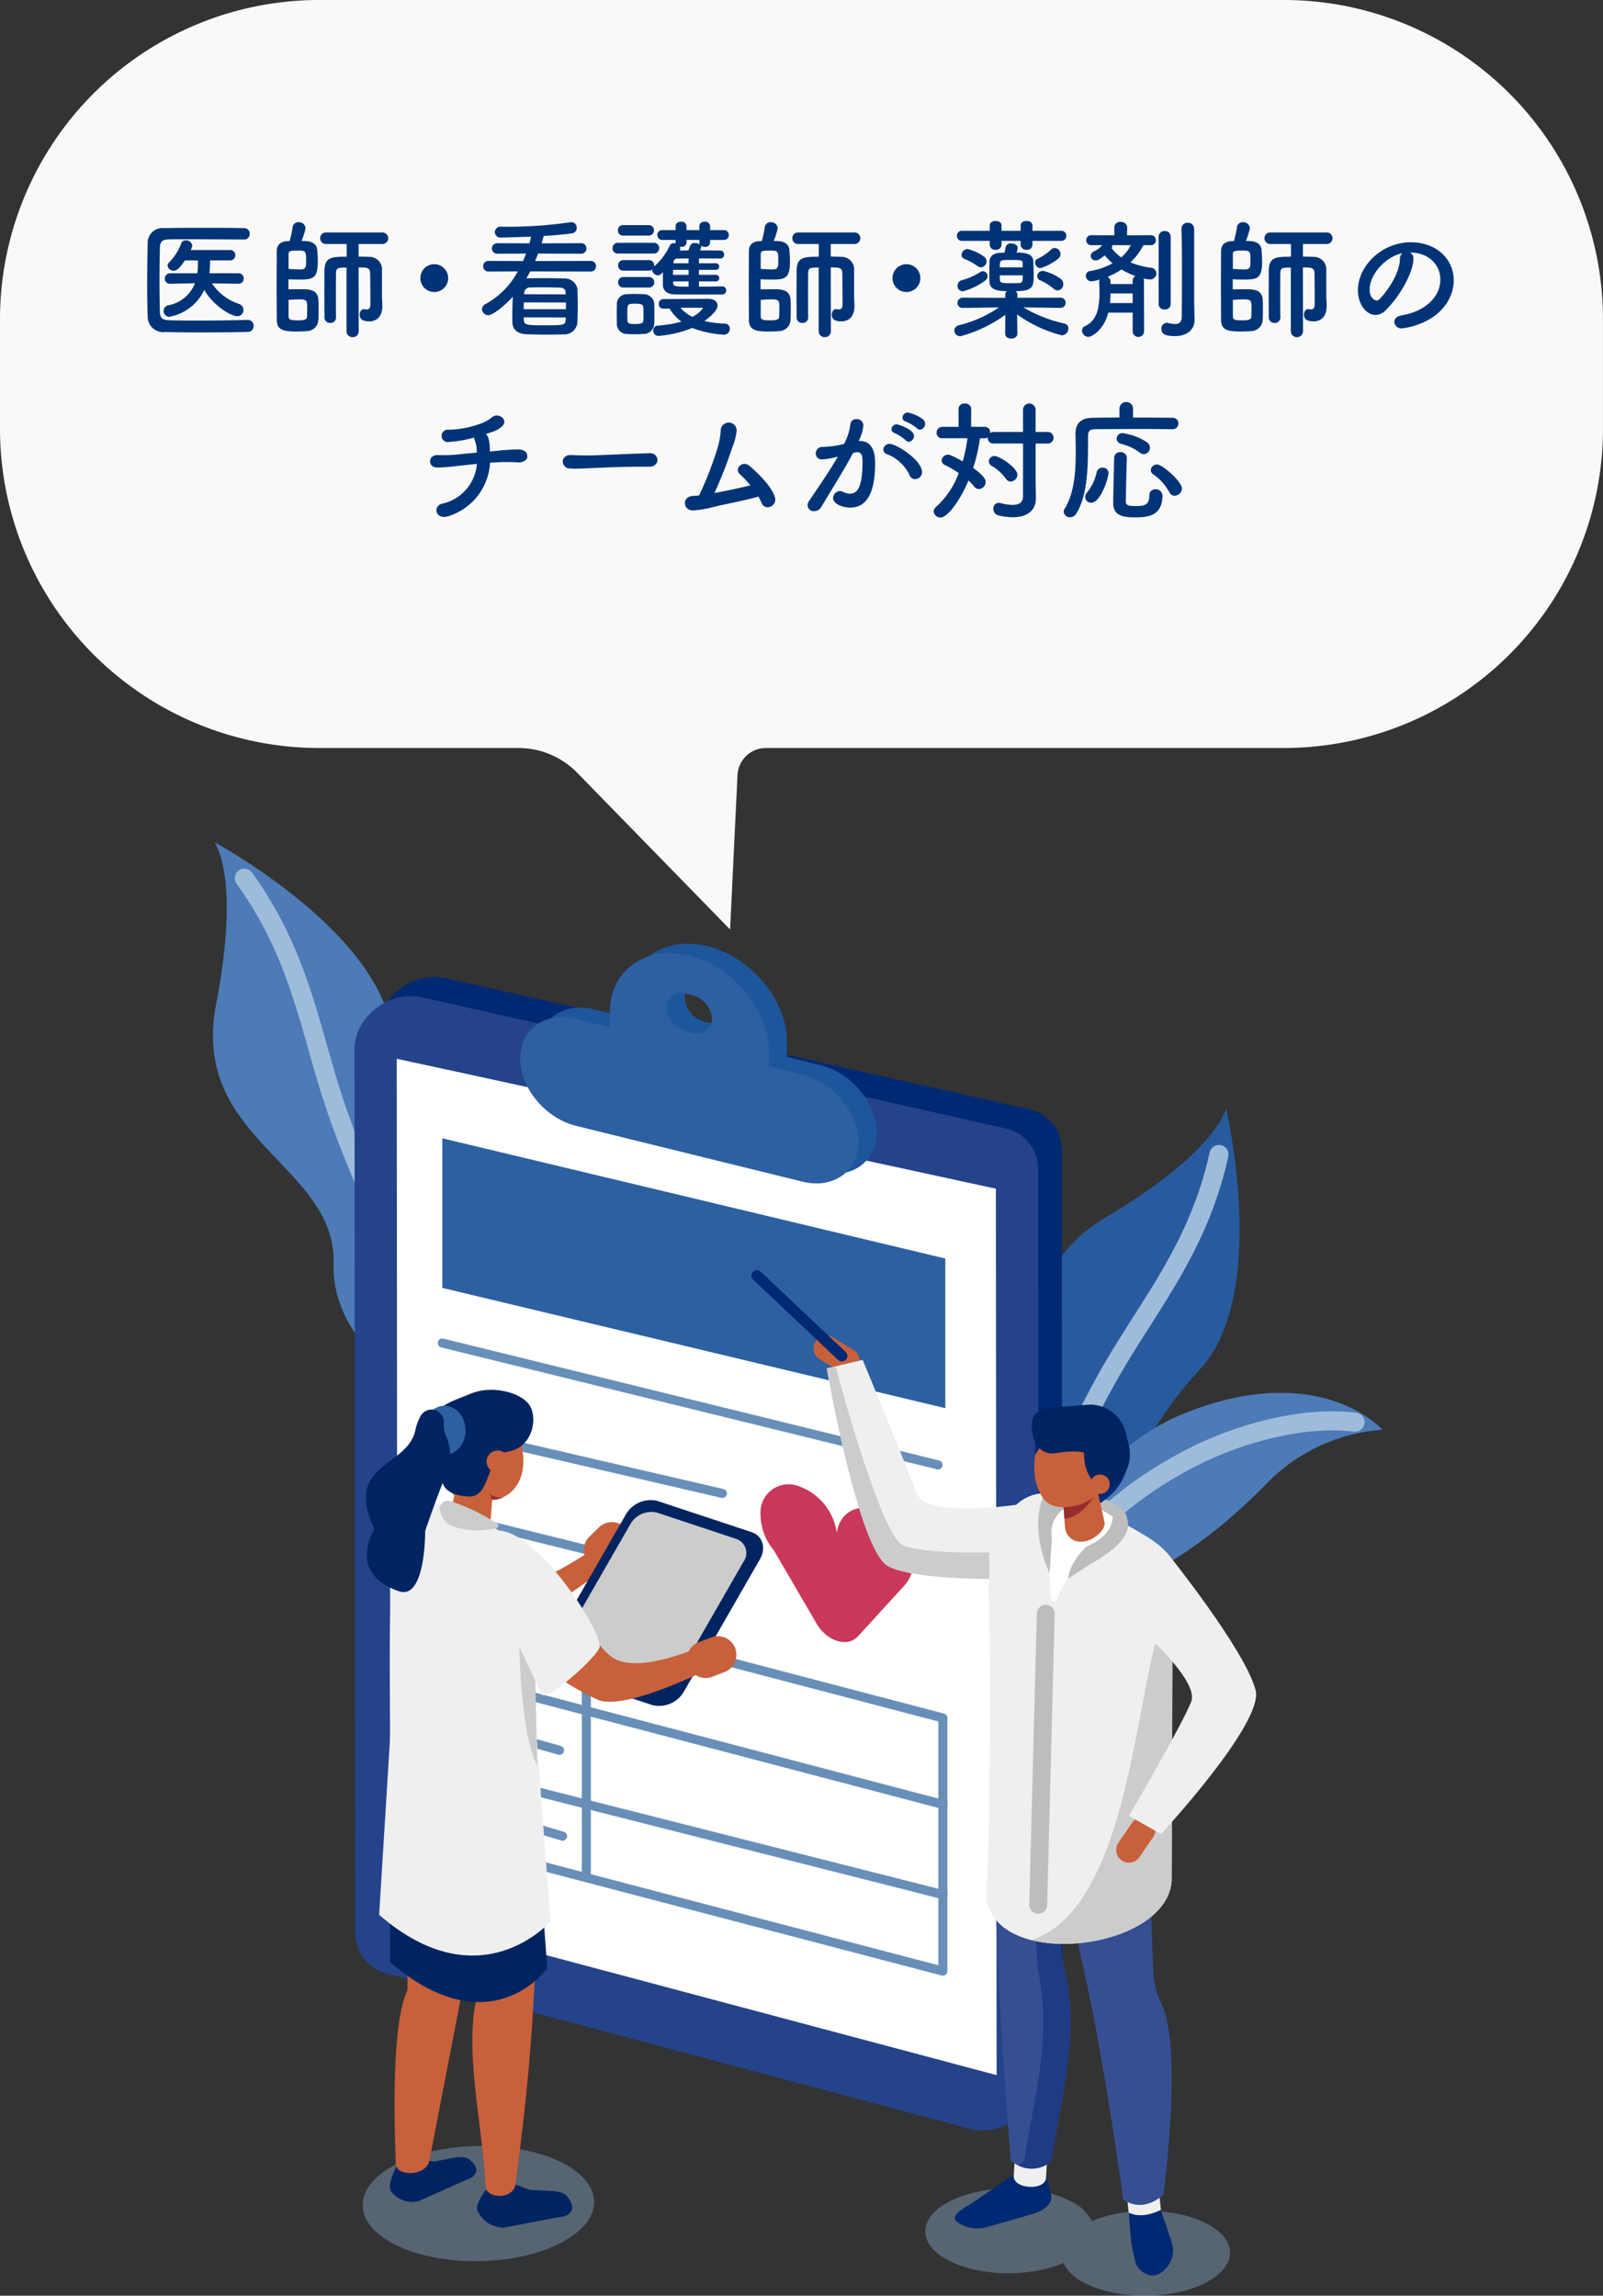 <svg xmlns="http://www.w3.org/2000/svg" width="220" height="315" viewBox="0 0 220 315">
  <rect x="0" y="0" width="220" height="315" fill="#333333" stroke="none"/>
  <g id="グループ_46" data-name="グループ 46" transform="translate(-869 -556)">
    <g id="グループ_34" data-name="グループ 34" transform="translate(898.222 671.566)">
      <path id="パス_237" data-name="パス 237" d="M859.961,1083.122s-19.561-8.549-19.128-22.246-19.748-17-16.135-35.663c3.415-17.646-.227-22.259-.227-22.259s23.218,12.47,24.42,26.745,9.78,26.807,10.47,33.389S869.713,1086,869.713,1086Z" transform="translate(-824.264 -1002.955)" fill="#4c7bb7"/>
      <path id="パス_238" data-name="パス 238" d="M859.774,1075.524s-10.119-16.065-15.958-33.535c-3.343-10-4.679-20.211-12.34-30.788" transform="translate(-827.166 -1006.263)" fill="none" stroke="#9ebbdc" stroke-linecap="round" stroke-linejoin="round" stroke-width="2.619"/>
      <path id="パス_239" data-name="パス 239" d="M994.812,1143.713s-6.6-20.335,3.909-29.1-.421-26.08,15.911-35.764c15.439-9.154,16.465-14.944,16.465-14.944s6.1,25.677-3.755,36.054-13.518,25.122-17.974,30.008-10.232,22.968-10.232,22.968Z" transform="translate(-892.062 -1027.405)" fill="#285b9e"/>
      <path id="パス_240" data-name="パス 240" d="M1006.382,1138.416s5.276-18.247,14.44-34.219c5.246-9.143,11.981-16.922,14.792-29.683" transform="translate(-897.541 -1031.661)" fill="none" stroke="#9ebbdc" stroke-linecap="round" stroke-linejoin="round" stroke-width="2.619"/>
      <path id="パス_241" data-name="パス 241" d="M991.594,1173.033s14.293-33.386,33.1-41.015,27.393,2.157,27.393,2.157a24.639,24.639,0,0,0-16.126,7.631c-7.456,7.613-14.16,11.521-18.884,13.573-10.813,4.7-12.17,17.984-12.17,17.984Z" transform="translate(-891.591 -1053.563)" fill="#4c7bb7"/>
      <path id="パス_242" data-name="パス 242" d="M1016.138,1158.7s4.483-10.542,20.251-18.423c5.706-2.852,14.426-5.462,21.828-4.564" transform="translate(-901.466 -1056.141)" fill="none" stroke="#9ebbdc" stroke-linecap="round" stroke-linejoin="round" stroke-width="2.619"/>
      <path id="パス_243" data-name="パス 243" d="M946.655,1189.216l-80.008-21.307a5.671,5.671,0,0,1-4.331-5.549l-.1-121.2c0-4.507,4.733-8.19,9.234-7.179l80.005,17.958a5.685,5.685,0,0,1,4.582,5.61l.106,124.555C956.143,1186.713,951.2,1190.426,946.655,1189.216Z" transform="translate(-839.533 -1015.332)" fill="#002974"/>
      <path id="パス_244" data-name="パス 244" d="M941.217,1193.617l-80.008-21.307a5.669,5.669,0,0,1-4.331-5.549l-.1-121.2c0-4.507,4.732-8.19,9.234-7.179l80.006,17.957a5.686,5.686,0,0,1,4.581,5.611L950.7,1186.5C950.706,1191.114,945.759,1194.826,941.217,1193.617Z" transform="translate(-837.346 -1017.097)" fill="#24438a"/>
      <path id="パス_245" data-name="パス 245" d="M948.808,1192.027l-82.229-21.9-.1-117.558,82.226,17.829Z" transform="translate(-841.25 -1022.859)" fill="#fff"/>
      <path id="パス_246" data-name="パス 246" d="M937.717,1042.862l-4.618-1.138v-2.069c0-5.734-4.91-11.635-10.912-13.114h0c-6-1.479-10.912,2-10.912,7.736v2.07l-4.618-1.138c-4.226-1.041-7.683,1.41-7.683,5.447h0c0,4.037,3.457,8.193,7.683,9.234l31.06,7.655c4.226,1.042,7.683-1.41,7.683-5.447h0C945.4,1048.059,941.943,1043.9,937.717,1042.862ZM922.6,1037.1l-.818-.2a3.608,3.608,0,0,1-2.7-3.241,2.008,2.008,0,0,1,2.7-1.913l.818.2a3.607,3.607,0,0,1,2.7,3.241A2.008,2.008,0,0,1,922.6,1037.1Z" transform="translate(-854.324 -1012.28)" fill="#1d569a"/>
      <path id="パス_247" data-name="パス 247" d="M933.568,1045.049l-4.618-1.138v-2.07c0-5.733-4.91-11.635-10.912-13.114h0c-6-1.479-10.912,2-10.912,7.736v2.07l-4.618-1.138c-4.226-1.042-7.683,1.41-7.683,5.447h0c0,4.038,3.457,8.193,7.683,9.234l31.059,7.655c4.226,1.042,7.683-1.41,7.683-5.446h0C941.251,1050.246,937.794,1046.09,933.568,1045.049Zm-15.121-5.757-.818-.2a3.608,3.608,0,0,1-2.7-3.242,2.008,2.008,0,0,1,2.7-1.913l.818.2a3.607,3.607,0,0,1,2.7,3.241A2.008,2.008,0,0,1,918.447,1039.292Z" transform="translate(-852.655 -1013.157)" fill="#2c60a1"/>
      <path id="パス_248" data-name="パス 248" d="M945.971,1107.821l-69.032-16.5v-20.529l69.032,16.5Z" transform="translate(-845.458 -1030.17)" fill="#2c60a1"/>
      <path id="パス_249" data-name="パス 249" d="M876.939,1173.553v34.737l68.7,18v-34.736Z" transform="translate(-845.458 -1071.392)" fill="none" stroke="#688fb8" stroke-linecap="round" stroke-linejoin="round" stroke-width="1.245"/>
      <line id="線_3" data-name="線 3" x2="68.03" y2="16.722" transform="translate(31.481 68.715)" fill="none" stroke="#688fb8" stroke-linecap="round" stroke-linejoin="round" stroke-width="1.245"/>
      <line id="線_4" data-name="線 4" x2="68.704" y2="18.046" transform="translate(31.481 113.98)" fill="none" stroke="#688fb8" stroke-linecap="round" stroke-linejoin="round" stroke-width="1.245"/>
      <line id="線_5" data-name="線 5" x2="68.704" y2="17.418" transform="translate(31.481 126.981)" fill="none" stroke="#688fb8" stroke-linecap="round" stroke-linejoin="round" stroke-width="1.245"/>
      <line id="線_6" data-name="線 6" x2="38.441" y2="8.903" transform="translate(31.481 80.447)" fill="none" stroke="#688fb8" stroke-linecap="round" stroke-linejoin="round" stroke-width="1.245"/>
      <line id="線_7" data-name="線 7" x2="38.441" y2="9.499" transform="translate(31.481 92.178)" fill="none" stroke="#688fb8" stroke-linecap="round" stroke-linejoin="round" stroke-width="1.245"/>
      <line id="線_8" data-name="線 8" y2="34.52" transform="translate(51.248 107.34)" fill="none" stroke="#688fb8" stroke-linecap="round" stroke-linejoin="round" stroke-width="1.245"/>
      <path id="パス_250" data-name="パス 250" d="M969.935,1163.758h0a4.623,4.623,0,0,0,1-3.358,8.136,8.136,0,0,0-4.7-6.665c-2.885-1.2-5.356.213-5.758,2.981a7.971,7.971,0,0,0-5.515-6.468,3.847,3.847,0,0,0-4.956,3.908,7.763,7.763,0,0,0,1.837,5l5.85,10.033c1.427,2.448,4.259,3.322,5.69,1.755l6.44-7.051c.041-.043.081-.086.119-.131Z" transform="translate(-874.853 -1061.985)" fill="#c9385a"/>
      <line id="線_9" data-name="線 9" x2="12.894" y2="3.224" transform="translate(34.674 109.024)" fill="none" stroke="#688fb8" stroke-linecap="round" stroke-linejoin="round" stroke-width="1.245"/>
      <line id="線_10" data-name="線 10" x2="12.476" y2="3.533" transform="translate(35.093 121.067)" fill="none" stroke="#688fb8" stroke-linecap="round" stroke-linejoin="round" stroke-width="1.245"/>
      <line id="線_11" data-name="線 11" x2="13.034" y2="3.928" transform="translate(34.953 132.456)" fill="none" stroke="#688fb8" stroke-linecap="round" stroke-linejoin="round" stroke-width="1.245"/>
      <g id="グループ_30" data-name="グループ 30" transform="translate(20.414 75.132)">
        <path id="パス_251" data-name="パス 251" d="M881.882,1175.286c4.419,1.222,16.911-8.733,16.911-8.733l-1.617-2.659s-9.507,7.278-14.09,5.392C877.921,1167.161,865.812,1170.843,881.882,1175.286Z" transform="translate(-864.625 -1142.649)" fill="#c8603b"/>
        <path id="パス_252" data-name="パス 252" d="M915.071,1163.105l-1.306,1.271a2.548,2.548,0,0,1-3.6-.054h0a2.561,2.561,0,0,1,.054-3.6l1.307-1.271a2.549,2.549,0,0,1,3.6.054h0A2.561,2.561,0,0,1,915.071,1163.105Z" transform="translate(-878.954 -1140.578)" fill="#c8603b"/>
        <path id="パス_253" data-name="パス 253" d="M915.417,1181.8l-12.939-4.293c-1.507-.5-2.016-2.172-1.13-3.715l10.406-18.112a3.934,3.934,0,0,1,4.353-1.9l12.938,4.292c1.508.5,2.016,2.172,1.13,3.714L919.77,1179.9A3.935,3.935,0,0,1,915.417,1181.8Z" transform="translate(-875.518 -1138.535)" fill="#002461"/>
        <path id="パス_254" data-name="パス 254" d="M917.041,1180.1l-10.906-3.619a2.04,2.04,0,0,1-.953-3.131l8.772-15.268a3.317,3.317,0,0,1,3.669-1.6l10.907,3.619a2.04,2.04,0,0,1,.953,3.131L920.71,1178.5A3.318,3.318,0,0,1,917.041,1180.1Z" transform="translate(-877.088 -1139.629)" fill="#ccc"/>
        <ellipse id="楕円形_15" data-name="楕円形 15" cx="15.883" cy="7.906" rx="15.883" ry="7.906" transform="translate(0 104.036) rotate(-1.016)" fill="#8cadd0" opacity="0.4" style="mix-blend-mode: multiply;isolation: isolate"/>
        <path id="パス_255" data-name="パス 255" d="M867.224,1304.355l3.772.478c2.73-.484,4.085-1.026,5.014-.117l.263.258c.929.91.508,1.985-.936,2.391l-6.465,2.9a3.655,3.655,0,0,1-3.858-1.4s-.463-.7.55-2.876C866.143,1304.748,866.07,1304.679,867.224,1304.355Z" transform="translate(-861.032 -1198.944)" fill="#002461"/>
        <path id="パス_256" data-name="パス 256" d="M870.792,1265.184c-.239,2.4-4.613,2.466-4.643.643-.336-8.88-.359-19.7,1.606-23.83l-.058-31.428,14.526-4.354Z" transform="translate(-861.462 -1159.626)" fill="#c8603b"/>
        <path id="パス_257" data-name="パス 257" d="M888.365,1309.369l3.829,1.435c2.976.171,4.528-.059,5.275,1.123l.212.334c.746,1.182.039,2.2-1.571,2.27l-7.482,1.432a3.933,3.933,0,0,1-3.691-2.421s-.311-.844,1.288-2.873C887.136,1309.512,887.077,1309.422,888.365,1309.369Z" transform="translate(-869.08 -1201.007)" fill="#002461"/>
        <path id="パス_258" data-name="パス 258" d="M886.438,1273.634c-.763,1.932-4.1,1.51-4.047-.076-.455-9.3-3.628-21.2-.357-28.388,0,0-4.09-17.991-6.307-26.408l13.493-.879c.271,10.189.421,16.5,0,25.668C888.789,1252.9,888.122,1261.432,886.438,1273.634Z" transform="translate(-865.384 -1164.307)" fill="#c8603b"/>
        <path id="パス_259" data-name="パス 259" d="M884.531,1215.622l1.982,27.143s-7.723,10.991-21.577-.82l.063-24.717Z" transform="translate(-861.042 -1163.4)" fill="#002461"/>
        <path id="パス_260" data-name="パス 260" d="M883.871,1204.169l2.081,27.582s-9.663,11.116-23.518-.91l1.559-25.169Z" transform="translate(-860.036 -1158.805)" fill="#efefef"/>
        <path id="パス_348" data-name="パス 348" d="M4.092,0c2.262,0,4.095,3.24,4.094,7.238s-1.836,7.24-4.1,7.241S-.007,11.236-.006,7.237,1.83,0,4.092,0Z" transform="matrix(0.992, -0.128, 0.128, 0.992, 9.676, 2.102)" fill="#c8603b"/>
        <path id="パス_261" data-name="パス 261" d="M889.063,1140.561c-.953,3.33-4.515,4.535-6.609,2.361s-3.019-6.634-2.065-9.963,3.423-4.267,5.517-2.093S890.016,1137.232,889.063,1140.561Z" transform="translate(-867.109 -1128.929)" fill="#c8603b"/>
        <path id="パス_262" data-name="パス 262" d="M880.252,1156.308l-.356-.08a2.252,2.252,0,0,1-1.7-2.68l1.513-6.8a2.248,2.248,0,0,1,2.675-1.7l.356.08a2.252,2.252,0,0,1,1.7,2.68l-.5,6.745C883.676,1155.758,881.455,1156.576,880.252,1156.308Z" transform="translate(-866.357 -1135.068)" fill="#c8603b"/>
        <path id="パス_263" data-name="パス 263" d="M875.645,1140.528s-.413,2.309,3.608,2.531c3.217.178,2.261-5.651,5.451-6.172,3.509-.574,4.145-4.917,2.762-6.584s-5.247-2.538-8.046-1.3S870.744,1131.14,875.645,1140.528Z" transform="translate(-864.592 -1128.417)" fill="#002461"/>
        <path id="パス_349" data-name="パス 349" d="M1.52,0A1.525,1.525,0,1,1,0,1.523,1.521,1.521,0,0,1,1.52,0Z" transform="translate(16.727 8.917) rotate(-19.204)" fill="#c8603b"/>
        <path id="パス_264" data-name="パス 264" d="M864.911,1187.826c0-7.378-.093-12.207.015-19.457,0-13.033-.624-16.214,6.252-14.231l1.938.516a13.221,13.221,0,0,1,2.67,1.031c9.082,4.688,11.505,6.13,11.107,11.563.039,8.6-3.8,10.613-2.134,17.71a2.62,2.62,0,0,1-.359,2.089C880.941,1192.033,866.84,1191.943,864.911,1187.826Z" transform="translate(-861.017 -1138.518)" fill="#efefef"/>
        <path id="パス_265" data-name="パス 265" d="M888.148,1153.052l-.36-.835a2.281,2.281,0,0,0,1.865.487A2.933,2.933,0,0,1,888.148,1153.052Z" transform="translate(-870.237 -1137.965)" fill="#982d2f"/>
        <ellipse id="楕円形_18" data-name="楕円形 18" cx="2.898" cy="3.373" rx="2.898" ry="3.373" transform="translate(8.462 2.193)" fill="#2c60a1"/>
        <path id="パス_266" data-name="パス 266" d="M870.1,1134.748a1.709,1.709,0,0,0-3.138-1.021,6.644,6.644,0,0,0-.778,2.071c-1.17,5.188-9.89,4.436-5.613,13.563,0,0-3.892,5.989,3.342,8.511,3.7,1.292,3.619-8.26,3.619-8.26s1.477-4.393,2.9-7.838a6.419,6.419,0,0,0,.021-5.053A3.993,3.993,0,0,1,870.1,1134.748Z" transform="translate(-858.815 -1130.235)" fill="#002461"/>
        <path id="パス_267" data-name="パス 267" d="M877.673,1153.843a1.09,1.09,0,0,0-1.318,1.247,2.994,2.994,0,0,0,2.209,2.392,10.725,10.725,0,0,0,5.632.067.31.31,0,0,0,.087-.565A27.693,27.693,0,0,0,877.673,1153.843Z" transform="translate(-865.631 -1138.605)" fill="#ccc"/>
        <path id="パス_268" data-name="パス 268" d="M891.581,1172.836s-2.665,7.79,12.356,15.036c4.13,1.993,18.2-5.566,18.2-5.566l-1.116-2.906s-10.651,5.46-14.825,2.784C901.488,1179.169,898.827,1165.652,891.581,1172.836Z" transform="translate(-871.69 -1145.403)" fill="#c8603b"/>
        <path id="パス_269" data-name="パス 269" d="M888.611,1171.054l5.681,12.145c.774.854,7.306-4.9,7.907-6.461.644-1.675-7.359-14.341-12.837-15.9C884.914,1159.568,885.4,1165.816,888.611,1171.054Z" transform="translate(-869.564 -1141.356)" fill="#efefef"/>
        <path id="パス_270" data-name="パス 270" d="M938.259,1189.8l-1.7.646a2.55,2.55,0,0,1-3.278-1.483h0a2.557,2.557,0,0,1,1.48-3.285l1.7-.645a2.55,2.55,0,0,1,3.279,1.483h0A2.557,2.557,0,0,1,938.259,1189.8Z" transform="translate(-888.474 -1151.064)" fill="#c8603b"/>
        <path id="パス_271" data-name="パス 271" d="M896.827,1191.962l-2.192-4.686s.135,11.962,2.455,16.321Z" transform="translate(-872.992 -1152.029)" fill="#ccc"/>
      </g>
      <g id="グループ_33" data-name="グループ 33" transform="translate(73.907 58.716)">
        <path id="パス_272" data-name="パス 272" d="M962.436,1116.814h0a1.757,1.757,0,0,0,.579,2.406l2.853,1.746a1.75,1.75,0,0,0,2.4-.58h0a1.757,1.757,0,0,0-.579-2.407l-2.853-1.746A1.75,1.75,0,0,0,962.436,1116.814Z" transform="translate(-953.663 -1107.011)" fill="#c8603b"/>
        <path id="パス_273" data-name="パス 273" d="M993.384,1141.126s-14.43,2.542-15.838-1.286-7.389-18.284-7.389-18.284l-4.926,1.175s4.34,25.034,8.445,27.149,17.242,1.707,17.242,1.707Z" transform="translate(-954.89 -1109.248)" fill="#efefef"/>
        <path id="パス_274" data-name="パス 274" d="M1026.629,1316.314c-4.194-2.27-11.214-2.437-15.925-.426a5.975,5.975,0,0,0-2.772-2.659c-4.32-2.337-11.636-2.445-16.342-.24s-5.017,5.887-.7,8.225c4.2,2.27,11.214,2.437,15.925.426a5.978,5.978,0,0,0,2.772,2.66c4.32,2.337,11.637,2.445,16.342.24S1030.949,1318.652,1026.629,1316.314Z" transform="translate(-963.99 -1185.407)" fill="#8cadd0" opacity="0.4" style="mix-blend-mode: multiply;isolation: isolate"/>
        <path id="パス_275" data-name="パス 275" d="M1022.722,1152.58s3.433.956,3.43,2.723a19.146,19.146,0,0,1-.341,3.395l-11.538-2.436,1.194-4.773Z" transform="translate(-974.622 -1121.256)" fill="#bdbdbd"/>
        <path id="パス_276" data-name="パス 276" d="M996.718,1311.968l6.385-4.387a5.707,5.707,0,0,1,3.422.013c.591.173.7-.27.65.285l.552,2.354c.538,1.575-.707,2.523-2.5,3.067l-6.1,1.749a4.877,4.877,0,0,1-3.96-.513l-.259-.2C993.988,1313.649,995.367,1312.7,996.718,1311.968Z" transform="translate(-966.709 -1183.772)" fill="#002974"/>
        <path id="パス_277" data-name="パス 277" d="M1012.6,1304.826c-.1,1.825-4.534,1.573-4.43-.253l.337-5.931,4.431.253Z" transform="translate(-972.167 -1180.288)" fill="#efefef"/>
        <path id="パス_278" data-name="パス 278" d="M1011.5,1264.982a4.14,4.14,0,0,1-5.564-.147s-3.113-36.68-2.077-55.519l13.964-4.369c-1.752,11.551-5.553,30.519-5.553,30.519C1016.316,1244.974,1012.665,1256.739,1011.5,1264.982Z" transform="translate(-970.346 -1142.701)" fill="#364f93"/>
        <path id="パス_279" data-name="パス 279" d="M1020.041,1204.947l-3.916,1.225c-1.073,6.843-2.743,15.79-3.934,21.987a33.8,33.8,0,0,0,0,12.221c1.471,8.417-1.226,17.732-2.2,24.6a5.914,5.914,0,0,1-.827.518,4.024,4.024,0,0,0,4.553-.518c1.039-7.327,4.038-17.438,1.848-26.271a18.668,18.668,0,0,1-.133-8.048C1016.675,1224.274,1018.839,1212.868,1020.041,1204.947Z" transform="translate(-972.567 -1142.701)" fill="#1f3b84"/>
        <path id="パス_280" data-name="パス 280" d="M1038.6,1312.643c.188,1.818-4.226,2.276-4.414.458l-.609-5.909,4.413-.457Z" transform="translate(-982.389 -1183.534)" fill="#efefef"/>
        <path id="パス_281" data-name="パス 281" d="M1032.412,1272.551c-1.9,1.554-3.746,1.824-5.53.633,0,0-1.584-12.182-4.074-25.157-1.927-10.042-4.781-20.13-5.437-28.123l12.973-7.578c-.115,7.106.414,22.745.658,29.454a11.245,11.245,0,0,0,1.135,4.506C1035.118,1252.433,1032.412,1272.551,1032.412,1272.551Z" transform="translate(-975.869 -1145.661)" fill="#364f93"/>
        <path id="パス_282" data-name="パス 282" d="M1001.929,1205.993c.445-6.467.628-32.829.222-40.952.769-11.156,5.26-14.994,12.1-11.944l2.845.971c8.15,5.156,12.466,5.224,10.333,14.1l-.122,37.138C1026.605,1215.432,1000.569,1217.865,1001.929,1205.993Z" transform="translate(-969.635 -1121.497)" fill="#efefef"/>
        <path id="パス_283" data-name="パス 283" d="M1031.563,1178.933l-.122,37.138c-.46,6.67-11.9,10-19.281,8.113C1027.473,1219.346,1026.525,1180.92,1031.563,1178.933Z" transform="translate(-973.772 -1132.266)" fill="#ccc"/>
        <g id="グループ_32" data-name="グループ 32" transform="translate(40.295 29.385)">
          <g id="グループ_31" data-name="グループ 31">
            <path id="パス_284" data-name="パス 284" d="M1025.916,1155.233s.224,3.085-4.408,5.292a9.116,9.116,0,0,0-4.406,5.077c-.414,1.053-1,.468-1.031-.679a28.61,28.61,0,0,0-.559-6.087c-.721-3.62,1.216-8.739,1.41-8.763S1025.916,1155.233,1025.916,1155.233Z" transform="translate(-1015.351 -1150.073)" fill="#fff"/>
          </g>
        </g>
        <path id="パス_285" data-name="パス 285" d="M1019.37,1152.237s-4.353.99-3.718,5.07l-.306,4.742s-2.829-5.645-.873-10.537S1019.37,1152.237,1019.37,1152.237Z" transform="translate(-974.425 -1120.463)" fill="#bdbdbd"/>
        <path id="パス_286" data-name="パス 286" d="M1020.173,1147.747a5.8,5.8,0,0,0,1.141,1.585c.47.29,7.532-2.161,7.34-7.839-.121-3.6-6.936-3.277-6.936-3.277Z" transform="translate(-976.996 -1115.929)" fill="#002974"/>
        <path id="パス_287" data-name="パス 287" d="M1022.209,1155.981l-.341.025a2.11,2.11,0,0,1-2.249-1.948l-.473-6.513a2.11,2.11,0,0,1,1.943-2.253l.341-.025a2.109,2.109,0,0,1,2.249,1.947l1.372,6.193C1025.136,1154.561,1023.362,1155.9,1022.209,1155.981Z" transform="translate(-976.581 -1118.758)" fill="#c8603b"/>
        <path id="パス_288" data-name="パス 288" d="M1019.578,1153.511a5.748,5.748,0,0,0,4.786-2.142s-2.115,3.859-4.653,3.964Z" transform="translate(-976.757 -1121.208)" fill="#982d2f"/>
        <path id="パス_289" data-name="パス 289" d="M1026.134,1153.729s2.672,3.926-2.983,6.366c0,0-2.276,2.01-2.511,4.4,0,0,1.935-1.292,3.05-1.99S1033.065,1157.549,1026.134,1153.729Z" transform="translate(-977.184 -1122.155)" fill="#bdbdbd"/>
        <path id="パス_290" data-name="パス 290" d="M1018.807,1144.318c-1.584,2.578-3.882,2.784-5.135.462s-.984-6.295.6-8.872,3.882-2.784,5.135-.462S1020.391,1141.741,1018.807,1144.318Z" transform="translate(-974.063 -1114.173)" fill="#c8603b"/>
        <path id="パス_291" data-name="パス 291" d="M1022.523,1144.189c-1.583,2.577-6.713,3.417-7.965,1.094s.865-6.958,2.449-9.536,3.882-2.784,5.135-.461S1024.107,1141.612,1022.523,1144.189Z" transform="translate(-974.584 -1114.108)" fill="#c8603b"/>
        <path id="パス_292" data-name="パス 292" d="M1022.949,1136.494s-1.614,5.375,2.5,7.392c0,0,5.406-1.946,2.766-7.881-2.327-5.231-8.045-2.609-8.045-2.609Z" transform="translate(-976.996 -1113.735)" fill="#002461"/>
        <path id="パス_293" data-name="パス 293" d="M1013.09,1140.271a5.314,5.314,0,0,1,4.04-2.724l-2.009-1.755S1012.724,1135.9,1013.09,1140.271Z" transform="translate(-974.131 -1114.959)" fill="#002974"/>
        <path id="パス_294" data-name="パス 294" d="M1021.475,1139.748c-.721-1.456-2.758-1.81-5.84-1.29a2.6,2.6,0,0,1-1.4-.11c-2.071-.834-1.913-3.567-1.913-3.567-.142-1.871,1.184-2.465,3.052-2.607l4.864-.37a5.038,5.038,0,0,1,5.052,4.273l.069.316C1025.5,1138.265,1023.343,1139.606,1021.475,1139.748Z" transform="translate(-973.833 -1113.354)" fill="#002461"/>
        <path id="パス_295" data-name="パス 295" d="M1028.215,1149.857a1.331,1.331,0,1,1-.435-1.833A1.328,1.328,0,0,1,1028.215,1149.857Z" transform="translate(-979.241 -1119.786)" fill="#c8603b"/>
        <path id="パス_296" data-name="パス 296" d="M1034.561,1316.7l.314,3.761a22.5,22.5,0,0,0,.658,3.189,2.709,2.709,0,0,0,2.31,1.695c1.149.078,3.459-1.958,2.635-4.485-.718-2.2-1.5-4.524-1.5-4.524C1037.363,1317.084,1035.856,1317.342,1034.561,1316.7Z" transform="translate(-982.785 -1187.387)" fill="#002974"/>
        <path id="パス_297" data-name="パス 297" d="M966.476,1123.021l-1.245.3s4.34,25.034,8.445,27.15c2.777,1.431,9.686,1.707,13.866,1.736l-.018-3.655s-8.84.308-11.9-.995C972.944,1146.409,967.443,1127.053,966.476,1123.021Z" transform="translate(-954.89 -1109.836)" fill="#ccc"/>
        <path id="パス_298" data-name="パス 298" d="M960.855,1112.221a.759.759,0,0,1,.032,1.068h0a.756.756,0,0,1-1.067.032l-11.656-11.012a.759.759,0,0,1-.032-1.068h0a.756.756,0,0,1,1.067-.032" transform="translate(-947.928 -1101.004)" fill="#002974"/>
        <line id="線_12" data-name="線 12" x1="1.034" y2="39.937" transform="translate(39.358 47.143)" fill="none" stroke="#bdbdbd" stroke-linecap="round" stroke-linejoin="round" stroke-width="2.453"/>
        <path id="パス_299" data-name="パス 299" d="M1032.449,1232.269h0a1.749,1.749,0,0,0,2.429-.449l1.892-2.756a1.757,1.757,0,0,0-.448-2.432h0a1.748,1.748,0,0,0-2.429.449l-1.893,2.757A1.757,1.757,0,0,0,1032.449,1232.269Z" transform="translate(-981.633 -1151.277)" fill="#c8603b"/>
        <path id="パス_300" data-name="パス 300" d="M1028.373,1171.63s13.832,10.8,12.263,14.566-8.537,15.612-8.537,15.612l4.408,2.5s14.156-15.266,12.986-19.74c-1.466-5.6-12.207-18.919-12.207-18.919Z" transform="translate(-980.295 -1126.936)" fill="#efefef"/>
      </g>
    </g>
    <g id="グループ_43" data-name="グループ 43" transform="translate(879 556)">
      <path id="パス_331" data-name="パス 331" d="M963.291,818.881H830.827a43.812,43.812,0,0,0-43.768,43.856V877.66a43.811,43.811,0,0,0,43.767,43.856H858.2a11.3,11.3,0,0,1,8.09,3.412l20.969,21.491,1.017-21.186a3.9,3.9,0,0,1,3.892-3.717h71.12a43.811,43.811,0,0,0,43.768-43.856V862.737A43.812,43.812,0,0,0,963.291,818.881Z" transform="translate(-797.059 -818.881)" fill="#faf9f8"/>
    </g>
    <path id="パス_4499" data-name="パス 4499" d="M-77.256-6.066a.684.684,0,0,0,.7-.72.688.688,0,0,0-.72-.72h-3.978a16.94,16.94,0,0,0,.09-1.764h2.754a.684.684,0,0,0,.7-.72.679.679,0,0,0-.7-.7h-5.418a1.918,1.918,0,0,0,.216-.612.838.838,0,0,0-.882-.72.636.636,0,0,0-.63.4A7.368,7.368,0,0,1-86.8-8.982a.6.6,0,0,0-.2.432.8.8,0,0,0,.846.684c.306,0,.648-.09,1.53-1.4h1.782c0,.432,0,.864-.018,1.224l-.054.54h-3.726a.717.717,0,0,0-.738.738.675.675,0,0,0,.72.7h.018l3.4-.072a4.888,4.888,0,0,1-3.654,3.024.784.784,0,0,0-.648.774.786.786,0,0,0,.774.81,6.607,6.607,0,0,0,4.806-3.69c1.08,1.944,3.51,3.6,4.518,3.6a.837.837,0,0,0,.864-.846.893.893,0,0,0-.648-.846A7.086,7.086,0,0,1-80.91-6.12l3.636.054ZM-76.014-1.1c-2.376.054-4.788.09-6.984.09-1.278,0-2.484-.018-3.564-.036-1.1-.036-1.458-.2-1.494-1.224-.036-1.35-.054-2.79-.054-4.248s.018-2.952.054-4.41c.018-.918.288-1.206,1.314-1.224.774-.018,1.728-.018,2.772-.018,2.322,0,5.13.018,7.452.036a.75.75,0,0,0,.792-.774.754.754,0,0,0-.792-.792c-1.674-.036-3.636-.036-5.58-.036-1.926,0-3.834,0-5.4.036a2.02,2.02,0,0,0-2.232,1.962c-.036,1.764-.072,3.726-.072,5.652,0,1.584.018,3.114.072,4.464A2.119,2.119,0,0,0-87.354.558c1.62.036,3.312.054,5.022.054,2.106,0,4.23-.018,6.354-.072A.769.769,0,0,0-75.2-.288.768.768,0,0,0-76-1.1ZM-62.442.432a.8.8,0,0,0,.846.828.792.792,0,0,0,.828-.828l-.018-8.73c1.1,0,1.548,0,1.584.7.036,1.332.036,4.266.036,4.266,0,.666-.216.792-.5.792a2.205,2.205,0,0,1-.342-.036h-.072c-.36,0-.558.378-.558.756,0,.54.324.918,1.314.918,1.17,0,1.8-.846,1.8-2.088v-.09c-.018-.666-.054-1.026-.054-1.332V-7.884a1.716,1.716,0,0,0-1.782-1.872c-.468-.018-.936-.036-1.422-.036V-11.52h3.2a.8.8,0,0,0,.864-.792.8.8,0,0,0-.864-.792h-7.65a.785.785,0,0,0-.828.792.785.785,0,0,0,.828.792h2.808v1.746c-1.926,0-3.024,0-3.042,1.872,0,.954-.018,2.052-.018,3.186,0,1.116.018,2.25.018,3.258a.749.749,0,0,0,.792.774.749.749,0,0,0,.792-.774v-.018C-63.9-2.43-63.9-3.564-63.9-4.662s0-2.16.018-2.934c.036-.684.342-.684,1.44-.684Zm-8.046-12.348c-1.026.036-1.53.5-1.53,1.386,0,1.224-.018,2.97-.018,4.734,0,1.746.018,3.474.018,4.68,0,1.566,1.206,1.6,2.916,1.6.414,0,.828-.018,1.278-.054a1.606,1.606,0,0,0,1.512-1.476c.036-.432.036-.9.036-1.35,0-.468,0-.936-.018-1.35-.036-1.566-1.3-1.566-2.358-1.566-.594,0-1.224,0-1.764.018V-6.678c.45.018.918.036,1.368.036,2.034,0,2.664-.108,2.664-2.538,0-.45-.036-.954-.072-1.458-.09-1.3-1.368-1.3-2.16-1.3a10.119,10.119,0,0,0,.558-1.764.919.919,0,0,0-.972-.81.779.779,0,0,0-.81.7,14.458,14.458,0,0,1-.414,1.89Zm.09,1.8c0-.432.216-.5,1.188-.5,1.152,0,1.224.018,1.224,1.314,0,.9,0,1.278-.792,1.278-.5,0-1.116-.054-1.62-.072Zm0,6.264c.486-.036,1.008-.072,1.458-.072,1.026,0,1.1.144,1.1,1.116,0,.414-.018.846-.018,1.152,0,.486-.252.612-1.278.612-.9,0-1.26-.072-1.26-.54ZM-48.492-6.84A1.9,1.9,0,0,0-50.4-8.748,1.9,1.9,0,0,0-52.308-6.84,1.9,1.9,0,0,0-50.4-4.932,1.9,1.9,0,0,0-48.492-6.84Zm19.548-.9a.7.7,0,0,0,.738-.738.693.693,0,0,0-.738-.72l-7.614.018c.144-.342.288-.684.414-1.026l5.886.018a.693.693,0,0,0,.738-.72.693.693,0,0,0-.738-.72l-5.418.018c.108-.342.2-.666.288-1.008,1.4-.09,2.79-.2,3.942-.378a.71.71,0,0,0,.594-.756.721.721,0,0,0-.774-.756.807.807,0,0,0-.2.018,58.848,58.848,0,0,1-9.4.594.78.78,0,0,0-.864.756.771.771,0,0,0,.846.738c.4,0,4.122-.126,4.14-.126-.072.306-.144.612-.234.918l-4.41-.018a.7.7,0,0,0-.738.72.7.7,0,0,0,.738.72l3.942-.018c-.126.342-.27.684-.414,1.026L-42.948-9.2a.7.7,0,0,0-.738.72.708.708,0,0,0,.738.738l4.014-.018a11.06,11.06,0,0,1-4.428,4.482.806.806,0,0,0-.486.7.87.87,0,0,0,.864.828c.594,0,2.2-1.242,3.366-2.538-.036.828-.072,1.674-.072,2.538,0,.342,0,.684.018,1.044.018.882.684,1.53,1.908,1.566C-36.63.9-35.8.918-34.884.918c.648,0,1.332-.018,2.214-.036A1.8,1.8,0,0,0-30.762-.7c.036-.864.054-1.62.054-2.376,0-.738-.018-1.494-.054-2.322A1.751,1.751,0,0,0-32.58-6.786c-1.314-.036-2.142-.054-2.988-.054-.63,0-1.26.018-2.106.036l-.09.018.54-.972Zm-3.42,3.132-5.706-.018.018-.234a.792.792,0,0,1,.846-.7c.63-.018,1.134-.018,1.584-.018.756,0,1.4.018,2.412.036.576.018.828.27.846.684Zm.036,2.034h-5.8c0-.306.018-.63.018-.936l5.778.018ZM-32.364-1.1c-.018.72-.486.738-2.61.738-2.628,0-3.132,0-3.132-.738l-.018-.36,5.778.018Zm20.61-5.292a.436.436,0,0,0,.468-.432.453.453,0,0,0-.468-.468h-2.322v-.684h2.322a.434.434,0,0,0,.45-.45.424.424,0,0,0-.45-.45h-2.322V-9.54c1.044,0,2.088,0,2.9.018h.018a.519.519,0,0,0,.54-.54.529.529,0,0,0-.522-.558c-.81-.018-1.8-.018-2.808-.018a1.816,1.816,0,0,0,.2-.486.377.377,0,0,0-.072-.2.893.893,0,0,0,.576.2.63.63,0,0,0,.7-.612v-.342h1.872a.665.665,0,0,0,.7-.684.662.662,0,0,0-.7-.666h-1.872v-.54a.661.661,0,0,0-.738-.612c-.378,0-.738.2-.738.612v.54h-1.764v-.54a.661.661,0,0,0-.738-.612c-.378,0-.756.2-.756.612v.54H-19.1a.657.657,0,0,0-.684.666.661.661,0,0,0,.684.684h1.818v.342a.351.351,0,0,0,.018.144,1.389,1.389,0,0,0-.27-.036.564.564,0,0,0-.54.324,8.3,8.3,0,0,1-2.16,2.862c0-.054.018-.09.018-.144a.7.7,0,0,0-.738-.72h-3.492a.688.688,0,0,0-.72.72.688.688,0,0,0,.72.72h3.492a.771.771,0,0,0,.468-.162v.054a.819.819,0,0,0,.792.756c.036,0,.324,0,.684-.45-.018.63-.018,1.26-.018,1.692.018.99.7,1.35,1.674,1.368.864.018,1.314.018,6.48.018a.533.533,0,0,0,.54-.558.533.533,0,0,0-.54-.558c-.936.018-2.088.036-3.2.036v-.72Zm-9.234-6.282a.7.7,0,0,0,.738-.72.7.7,0,0,0-.738-.72H-24.48a.688.688,0,0,0-.72.72.688.688,0,0,0,.72.72Zm.684,2.466a.727.727,0,0,0,.774-.738.718.718,0,0,0-.774-.738h-4.86a.727.727,0,0,0-.774.738.718.718,0,0,0,.774.738Zm2.2,7.56a6.343,6.343,0,0,0,1.62,1.782,15.688,15.688,0,0,1-3.186.54.654.654,0,0,0-.684.666.733.733,0,0,0,.738.756A15.968,15.968,0,0,0-14.994,0a14.209,14.209,0,0,0,4.32.918A.774.774,0,0,0-9.846.126a.667.667,0,0,0-.612-.72,13.9,13.9,0,0,1-2.862-.36c.54-.4,1.8-1.35,1.8-2.124,0-.5-.414-.918-1.314-.918-.414,0-6.174.036-6.174.036a.612.612,0,0,0-.576.666.586.586,0,0,0,.576.648Zm-2.844-2.9a.7.7,0,0,0,.738-.72.7.7,0,0,0-.738-.72h-3.492a.688.688,0,0,0-.72.72.688.688,0,0,0,.72.72Zm.738,4.932c.018-.4.018-.864.018-1.35s0-.972-.018-1.386a1.429,1.429,0,0,0-1.44-1.278c-.414-.018-.864-.036-1.314-.036-.36,0-.72.018-1.062.036a1.34,1.34,0,0,0-1.314,1.368c0,.4-.018.828-.018,1.278s.018.918.018,1.386A1.372,1.372,0,0,0-24.012.828c.36.018.738.036,1.134.036s.792-.018,1.17-.036A1.457,1.457,0,0,0-20.214-.612Zm6.192-11.124a.558.558,0,0,0,.09.306,1.125,1.125,0,0,0-.7-.216.614.614,0,0,0-.63.324c-.108.288-.18.486-.27.684-.414,0-.81.018-1.188.018a.508.508,0,0,0,.072-.27.575.575,0,0,0-.054-.252.738.738,0,0,0,.2.018.645.645,0,0,0,.72-.612v-.342h1.764ZM-15.5-8.874h-2.088L-17.568-9a.5.5,0,0,1,.522-.522L-15.5-9.54Zm0,1.584H-17.64c0-.234.018-.468.018-.684H-15.5Zm0,1.62c-1.818,0-2.124,0-2.124-.594V-6.39H-15.5Zm.522,4.14a4.919,4.919,0,0,1-1.638-1.242h2.826c.108,0,.252,0,.252.072A4,4,0,0,1-14.976-1.53Zm-6.732.54c-.018.342-.36.45-1.134.45-.63,0-1.026-.036-1.044-.432,0-.27-.018-.612-.018-.954,0-1.368,0-1.4,1.1-1.4.648,0,1.062.036,1.1.486.018.252.018.594.018.936C-21.69-1.584-21.69-1.242-21.708-.99ZM2.358.432A.8.8,0,0,0,3.2,1.26.792.792,0,0,0,4.032.432L4.014-8.3c1.1,0,1.548,0,1.584.7.036,1.332.036,4.266.036,4.266,0,.666-.216.792-.5.792a2.205,2.205,0,0,1-.342-.036H4.716c-.36,0-.558.378-.558.756,0,.54.324.918,1.314.918,1.17,0,1.8-.846,1.8-2.088v-.09C7.254-3.744,7.218-4.1,7.218-4.41V-7.884A1.716,1.716,0,0,0,5.436-9.756c-.468-.018-.936-.036-1.422-.036V-11.52h3.2a.8.8,0,0,0,.864-.792.8.8,0,0,0-.864-.792H-.432a.785.785,0,0,0-.828.792.785.785,0,0,0,.828.792H2.376v1.746c-1.926,0-3.024,0-3.042,1.872,0,.954-.018,2.052-.018,3.186,0,1.116.018,2.25.018,3.258a.749.749,0,0,0,.792.774.749.749,0,0,0,.792-.774v-.018C.9-2.43.9-3.564.9-4.662S.9-6.822.918-7.6c.036-.684.342-.684,1.44-.684ZM-5.688-11.916c-1.026.036-1.53.5-1.53,1.386,0,1.224-.018,2.97-.018,4.734,0,1.746.018,3.474.018,4.68C-7.218.45-6.012.486-4.3.486c.414,0,.828-.018,1.278-.054A1.606,1.606,0,0,0-1.512-1.044c.036-.432.036-.9.036-1.35,0-.468,0-.936-.018-1.35C-1.53-5.31-2.79-5.31-3.852-5.31c-.594,0-1.224,0-1.764.018V-6.678c.45.018.918.036,1.368.036,2.034,0,2.664-.108,2.664-2.538,0-.45-.036-.954-.072-1.458-.09-1.3-1.368-1.3-2.16-1.3A10.119,10.119,0,0,0-3.258-13.7a.919.919,0,0,0-.972-.81.779.779,0,0,0-.81.7,14.459,14.459,0,0,1-.414,1.89Zm.09,1.8c0-.432.216-.5,1.188-.5,1.152,0,1.224.018,1.224,1.314,0,.9,0,1.278-.792,1.278-.5,0-1.116-.054-1.62-.072Zm0,6.264c.486-.036,1.008-.072,1.458-.072,1.026,0,1.1.144,1.1,1.116,0,.414-.018.846-.018,1.152,0,.486-.252.612-1.278.612-.9,0-1.26-.072-1.26-.54ZM16.308-6.84A1.9,1.9,0,0,0,14.4-8.748,1.9,1.9,0,0,0,12.492-6.84,1.9,1.9,0,0,0,14.4-4.932,1.9,1.9,0,0,0,16.308-6.84ZM35.226-9.5a.838.838,0,0,0,.324-.63.848.848,0,0,0-.792-.846.781.781,0,0,0-.54.252,7.257,7.257,0,0,1-1.8,1.224.547.547,0,0,0-.36.522.8.8,0,0,0,.756.774A7.636,7.636,0,0,0,35.226-9.5Zm.414-2.448a.67.67,0,0,0,.7-.7.665.665,0,0,0-.7-.684H31.7v-.738c0-.414-.4-.612-.81-.612-.4,0-.81.2-.81.612v.738H27.45v-.738c0-.414-.4-.612-.81-.612-.4,0-.81.2-.81.612v.738H22.05a.67.67,0,0,0-.72.684.675.675,0,0,0,.72.7h3.78v.558a.736.736,0,0,0,.81.666.726.726,0,0,0,.81-.666v-.558h2.628v.558a.736.736,0,0,0,.81.666.726.726,0,0,0,.81-.666v-.558Zm-.486,6.8a.837.837,0,0,0,.774-.864.935.935,0,0,0-.378-.738,6.344,6.344,0,0,0-2.412-1.08.764.764,0,0,0-.792.72.643.643,0,0,0,.45.594,6.63,6.63,0,0,1,1.8,1.134A.876.876,0,0,0,35.154-5.148Zm.378,2.394a.7.7,0,0,0,.72-.7.69.69,0,0,0-.738-.7l-5.9.018.018-.378a.691.691,0,0,0-.234-.54c2.448,0,2.466-.648,2.466-2.3,0-.594-.036-1.242-.054-1.818-.036-1.026-1.116-1.17-2.3-1.17a3.169,3.169,0,0,0,.162-.63c0-.4-.468-.63-.9-.63a.686.686,0,0,0-.738.468c-.072.36-.126.612-.18.81-.252,0-.468.018-.63.018-.936.036-1.4.54-1.422,1.152-.018.378-.018.9-.018,1.422s0,1.044.018,1.44c.036.9.792,1.242,2.376,1.242a.62.62,0,0,0-.216.486v.432l-5.8-.018a.708.708,0,0,0-.756.72.686.686,0,0,0,.738.684h.018l4.932-.072A16.7,16.7,0,0,1,21.636-.378a.779.779,0,0,0-.666.72.828.828,0,0,0,.864.792A19.007,19.007,0,0,0,27.972-1.8L27.954.756V.774c0,.468.414.684.828.684.432,0,.846-.234.846-.684V.756l-.036-2.61a18.179,18.179,0,0,0,6.12,2.862A.949.949,0,0,0,36.63.072a.679.679,0,0,0-.576-.684,19.236,19.236,0,0,1-5.616-2.214l5.076.072ZM24.624-8.316a.829.829,0,0,0,.774-.828.782.782,0,0,0-.306-.612,6.625,6.625,0,0,0-2.322-1.08.871.871,0,0,0-.81.81.578.578,0,0,0,.378.54,8.538,8.538,0,0,1,1.818.99A.769.769,0,0,0,24.624-8.316ZM25.2-6.5a.7.7,0,0,0,.324-.594.677.677,0,0,0-.612-.7.686.686,0,0,0-.342.108,9.451,9.451,0,0,1-2.628,1.152.752.752,0,0,0-.522.72.735.735,0,0,0,.7.792A8.844,8.844,0,0,0,25.2-6.5Zm2.016-1.818c0-.684,0-.954.558-.99.18-.018.612-.018,1.062-.018,1.4,0,1.494.036,1.512.414,0,.18.018.378.018.594Zm3.15,1.1c0,.666,0,1.026-.486,1.062-.18,0-.612.018-1.044.018-1.206,0-1.566-.018-1.6-.414-.018-.162-.018-.414-.018-.666Zm23.526-6.354a.844.844,0,0,0-.882-.864.821.821,0,0,0-.864.828v.036c.054,1.638.072,3.96.072,6.138,0,3.1-.036,5.886-.036,5.886,0,.792-.378,1.008-.9,1.008a4.887,4.887,0,0,1-.972-.144A.612.612,0,0,0,50.13-.7a.763.763,0,0,0-.738.828c0,.63.414.99,1.854.99,1.89,0,2.7-1.08,2.7-2.2v-.072c-.018-.63-.054-2.268-.054-2.556ZM49.014-3.24a.746.746,0,0,0,.828.7.746.746,0,0,0,.828-.7v-9.27a.783.783,0,0,0-.828-.792.783.783,0,0,0-.828.792ZM45.45.45a.783.783,0,0,0,1.566,0L47-6.462a.86.86,0,0,0-.072-.324,4.856,4.856,0,0,0,.648.108c.072,0,.126.018.18.018a.862.862,0,0,0,.954-.828.8.8,0,0,0-.774-.774A10.833,10.833,0,0,1,45.144-9a8.551,8.551,0,0,0,1.782-2.358h1.008a.665.665,0,0,0,.7-.684.665.665,0,0,0-.7-.684l-3.258.018.018-1.1v-.018a.805.805,0,0,0-.9-.72.771.771,0,0,0-.864.72v.018l.018,1.1-3.168-.018a.665.665,0,0,0-.7.684.665.665,0,0,0,.7.684h1.476a2.629,2.629,0,0,1-1.008.792c-.4.18-.558.432-.558.684a.666.666,0,0,0,.7.612c.306,0,.486-.108,1.224-.684a7.656,7.656,0,0,0,1.08,1.08,9.491,9.491,0,0,1-3.078,1.062.639.639,0,0,0-.594.648.767.767,0,0,0,.774.774,5.78,5.78,0,0,0,1.116-.252.974.974,0,0,0-.054.342c.018.468.036.954.036,1.44,0,1.89-.252,3.816-1.98,4.608A.645.645,0,0,0,38.5.36a.888.888,0,0,0,.864.864c.486,0,2.16-.972,2.736-3.33H45.45ZM45.2-11.358a5.48,5.48,0,0,1-1.314,1.674,5.464,5.464,0,0,1-1.314-1.26.706.706,0,0,0,.072-.324v-.09ZM45.45-6.03H42.408v-.252a.793.793,0,0,0-.4-.738A10.015,10.015,0,0,0,43.92-8.028a10.146,10.146,0,0,0,1.908.9.715.715,0,0,0-.378.666Zm0,2.61H42.336a10.913,10.913,0,0,0,.072-1.314H45.45ZM67.158.432a.837.837,0,0,0,1.674,0L68.814-8.3c1.1,0,1.548,0,1.584.7.036,1.332.036,4.266.036,4.266,0,.666-.216.792-.5.792a2.205,2.205,0,0,1-.342-.036h-.072c-.36,0-.558.378-.558.756,0,.54.324.918,1.314.918,1.17,0,1.8-.846,1.8-2.088v-.09c-.018-.666-.054-1.026-.054-1.332V-7.884a1.716,1.716,0,0,0-1.782-1.872c-.468-.018-.936-.036-1.422-.036V-11.52h3.2a.8.8,0,0,0,.864-.792.8.8,0,0,0-.864-.792h-7.65a.785.785,0,0,0-.828.792.785.785,0,0,0,.828.792h2.808v1.746c-1.926,0-3.024,0-3.042,1.872,0,.954-.018,2.052-.018,3.186,0,1.116.018,2.25.018,3.258a.749.749,0,0,0,.792.774.749.749,0,0,0,.792-.774v-.018C65.7-2.43,65.7-3.564,65.7-4.662s0-2.16.018-2.934c.036-.684.342-.684,1.44-.684ZM59.112-11.916c-1.026.036-1.53.5-1.53,1.386,0,1.224-.018,2.97-.018,4.734,0,1.746.018,3.474.018,4.68,0,1.566,1.206,1.6,2.916,1.6.414,0,.828-.018,1.278-.054a1.606,1.606,0,0,0,1.512-1.476c.036-.432.036-.9.036-1.35,0-.468,0-.936-.018-1.35C63.27-5.31,62.01-5.31,60.948-5.31c-.594,0-1.224,0-1.764.018V-6.678c.45.018.918.036,1.368.036,2.034,0,2.664-.108,2.664-2.538,0-.45-.036-.954-.072-1.458-.09-1.3-1.368-1.3-2.16-1.3a10.119,10.119,0,0,0,.558-1.764.919.919,0,0,0-.972-.81.779.779,0,0,0-.81.7,14.458,14.458,0,0,1-.414,1.89Zm.09,1.8c0-.432.216-.5,1.188-.5,1.152,0,1.224.018,1.224,1.314,0,.9,0,1.278-.792,1.278-.5,0-1.116-.054-1.62-.072Zm0,6.264c.486-.036,1.008-.072,1.458-.072,1.026,0,1.1.144,1.1,1.116,0,.414-.018.846-.018,1.152,0,.486-.252.612-1.278.612-.9,0-1.26-.072-1.26-.54ZM82.35-1.728c-.684.126-.99.5-.99.9a.947.947,0,0,0,1.026.882c.252,0,5.148-.558,6.732-4.554a5.517,5.517,0,0,0,.4-2.034c0-2.808-2.268-5.22-5.9-5.22-4.05,0-7.254,3.312-7.254,6.57,0,1.962,1.152,3.4,2.43,3.4a1.952,1.952,0,0,0,1.35-.612c1.98-1.944,3.834-5.22,3.834-7.11v-.09a.814.814,0,0,0-.5-.756H83.5c2.61,0,4.176,1.71,4.176,3.708C87.678-4.284,85.626-2.268,82.35-1.728Zm-.216-7.758c-.072,2.43-2.322,5.094-2.862,5.58a.477.477,0,0,1-.342.144c-.054,0-.954-.162-.954-1.512,0-2.142,2.25-4.536,4.5-4.986A.931.931,0,0,0,82.134-9.486ZM-42.768,18.5l.738-.054a24.783,24.783,0,0,1,3.06,0c.792.036,1.314-.306,1.332-.774.036-.54-.288-.936-1.152-1.008a29.912,29.912,0,0,0-3.2.216l-.774.072a4.721,4.721,0,0,0-.018-.486,5.134,5.134,0,0,0-.2-1.386,1.106,1.106,0,0,0-.342-.522q.432-.135.81-.27a3.762,3.762,0,0,0,1.44-.81c.9-.9-.522-1.926-1.386-1.242a4.85,4.85,0,0,1-1.242.756,13.453,13.453,0,0,1-4.734.972.85.85,0,1,0,.072,1.674,16.423,16.423,0,0,0,3.42-.594.81.81,0,0,0,.108.378,3.9,3.9,0,0,1,.252,1.206,4.073,4.073,0,0,1,.018.486c-1.08.09-2.088.18-2.862.27a18.938,18.938,0,0,1-2.466.054c-1.422-.054-1.4,1.674-.18,1.71a21.136,21.136,0,0,0,2.754-.2c.828-.09,1.728-.2,2.754-.288v.2a6.1,6.1,0,0,1-4.77,5.256c-1.314.324-.9,2.322.936,1.692a8.158,8.158,0,0,0,5.634-7.02Zm21.852.54c.774,0,1.152-.468,1.152-.936a.986.986,0,0,0-1.1-.918H-20.9c-3.168.09-7.02.306-8.5.306-.72,0-1.512-.018-2.178-.054h-.108c-.72,0-1.08.432-1.08.882a1,1,0,0,0,1.044.972c.2,0,.36.018.576.018.36,0,.846-.018,1.782-.054,1.422-.054,4.05-.216,7.488-.216h.936Zm14.994,4.1a5.38,5.38,0,0,1,.432.846.9.9,0,0,0,1.224.54,1.059,1.059,0,0,0,.612-1.314c-.522-1.638-2.556-3.492-3.438-4.248-1.026-.9-2.214.4-1.35,1.116A13.4,13.4,0,0,1-7.02,21.6c-1.674.414-3.636.81-4.932,1.062a61.8,61.8,0,0,0,2.466-6.3,8.554,8.554,0,0,0,.576-2.142,1.094,1.094,0,1,0-2.178-.126,10.525,10.525,0,0,1-.4,2.25,45.906,45.906,0,0,1-2.574,6.642c-.27.018-.522.054-.756.054-1.656.036-1.476,2.052-.036,2a14.5,14.5,0,0,0,2.808-.486C-10.638,24.208-8.064,23.74-5.922,23.146Zm22.194-9.18a.808.808,0,0,0,.432-1.4,5.335,5.335,0,0,0-2.106-.954.732.732,0,0,0-.738.684.573.573,0,0,0,.468.558,6.169,6.169,0,0,1,1.53.918A.6.6,0,0,0,16.272,13.966Zm-1.53,1.656a.787.787,0,0,0,.7-.792c0-.954-2.268-1.6-2.358-1.6a.718.718,0,0,0-.738.666c0,.216.126.414.45.54a6.094,6.094,0,0,1,1.512.99A.567.567,0,0,0,14.742,15.622Zm.846,5.13a.959.959,0,0,0,.954-.954c0-1.656-3.528-3.888-4.446-3.888a.84.84,0,0,0-.864.792.654.654,0,0,0,.486.612,5.722,5.722,0,0,1,3.1,2.862A.839.839,0,0,0,15.588,20.752Zm-10.6-3.1c-1.278,2.25-3.15,4.878-3.942,6.084a1.1,1.1,0,0,0-.216.63.84.84,0,0,0,.918.774,1.067,1.067,0,0,0,.936-.522c1.152-1.962,3.042-4.914,4.392-7.452.108-.018.216-.054.288-.072a1.111,1.111,0,0,1,.324-.036c.576,0,.684.54.684,1.278,0,3.15-.54,4.41-1.71,4.41a2.417,2.417,0,0,1-1.008-.27.967.967,0,0,0-.378-.09.966.966,0,0,0-.936.936c0,.864,1.332,1.332,2.358,1.332,3.33,0,3.4-4.5,3.4-6.1,0-.828-.054-3.042-2.106-3.042H7.848A6.155,6.155,0,0,0,8.5,13.336a.907.907,0,0,0-.972-.828.762.762,0,0,0-.81.648,7.631,7.631,0,0,1-.882,2.754,13.473,13.473,0,0,1-2.97.414.868.868,0,0,0-.9.9.783.783,0,0,0,.846.81,9.882,9.882,0,0,0,2.034-.342Zm23.724,3.42a.946.946,0,0,0,.918-.918c0-1.008-2.5-2.574-3.132-2.574a.764.764,0,0,0-.792.72.7.7,0,0,0,.4.63,6.45,6.45,0,0,1,1.962,1.782A.785.785,0,0,0,28.71,21.076ZM30.4,23.128c0,.774-.5,1.152-1.458,1.152a7,7,0,0,1-1.638-.252,1.239,1.239,0,0,0-.234-.036.773.773,0,0,0-.738.828.924.924,0,0,0,.756.918A8.715,8.715,0,0,0,29,25.972c2.178,0,3.168-1.116,3.168-2.538V23.4l-.036-2.592v-4.95h1.548a.8.8,0,1,0,0-1.584H32.13V11.23a.864.864,0,0,0-1.728,0v3.042h-4a.878.878,0,0,0-.5.144v-.072a.731.731,0,0,0-.756-.774H23.274l.018-2.448a.8.8,0,0,0-.882-.756.786.786,0,0,0-.864.756l.018,2.448H19.332a.779.779,0,0,0-.792.81.736.736,0,0,0,.792.756H22.77a19.8,19.8,0,0,1-.648,3.168c-1.6-.9-1.89-.918-2.034-.918a.848.848,0,0,0-.846.792.669.669,0,0,0,.45.63,15.309,15.309,0,0,1,1.89,1.1,11.718,11.718,0,0,1-3.132,4.662.775.775,0,0,0-.306.594.915.915,0,0,0,.936.846c.972,0,2.736-2.412,3.834-5.076a6.431,6.431,0,0,1,.774.81.839.839,0,0,0,.666.36.979.979,0,0,0,.918-.954c0-.27-.072-.756-1.71-1.944a24.335,24.335,0,0,0,.936-4.068h.648a.752.752,0,0,0,.414-.126v.072a.757.757,0,0,0,.846.774h4ZM46.98,17.314a.883.883,0,0,0,.522-1.566,8.009,8.009,0,0,0-3.42-1.314.768.768,0,0,0-.828.756.749.749,0,0,0,.63.72A6.869,6.869,0,0,1,46.422,17.1.846.846,0,0,0,46.98,17.314Zm5.238,4.716c0-.9-2.646-3.294-3.42-3.294a.837.837,0,0,0-.864.756.7.7,0,0,0,.342.594,7.149,7.149,0,0,1,2.2,2.448.815.815,0,0,0,.738.486A1.053,1.053,0,0,0,52.218,22.03Zm-1.332-8.136a.79.79,0,0,0,.846-.792.767.767,0,0,0-.846-.774c-1.116-.018-3.222-.036-5.382-.036v-1.26a.938.938,0,0,0-1.872,0v1.26c-1.44,0-2.772.018-3.69.036-1.638.036-2.34.774-2.34,2.232v.054c.018.756.036,1.584.036,2.448,0,2.7-.216,5.706-1.548,7.776a.756.756,0,0,0-.108.378.841.841,0,0,0,.882.756.992.992,0,0,0,.846-.5c1.764-2.826,1.584-7.452,1.62-10.746,0-.5.234-.81.864-.828,1.08-.018,3.528-.036,5.886-.036,1.944,0,3.816.018,4.788.036Zm-1.35,9.072a.89.89,0,0,0-.954-.828.8.8,0,0,0-.846.846c0,1.35-.738,1.458-1.926,1.458-1.008,0-1.3-.162-1.3-.594.018-1.566.072-3.888.144-6.012V17.8a.814.814,0,0,0-.882-.756.789.789,0,0,0-.864.774c-.036,2.142-.126,4.644-.126,6.21,0,1.494.936,1.962,2.916,1.962C47.448,25.99,49.536,25.864,49.536,22.966Zm-9.774,1.008c1.35,0,2.376-3.546,2.376-4.032a.754.754,0,0,0-.81-.774.792.792,0,0,0-.81.594,6.735,6.735,0,0,1-1.332,2.826.979.979,0,0,0-.252.63A.79.79,0,0,0,39.762,23.974Z" transform="translate(979 601)" fill="#003476"/>
  </g>
</svg>
